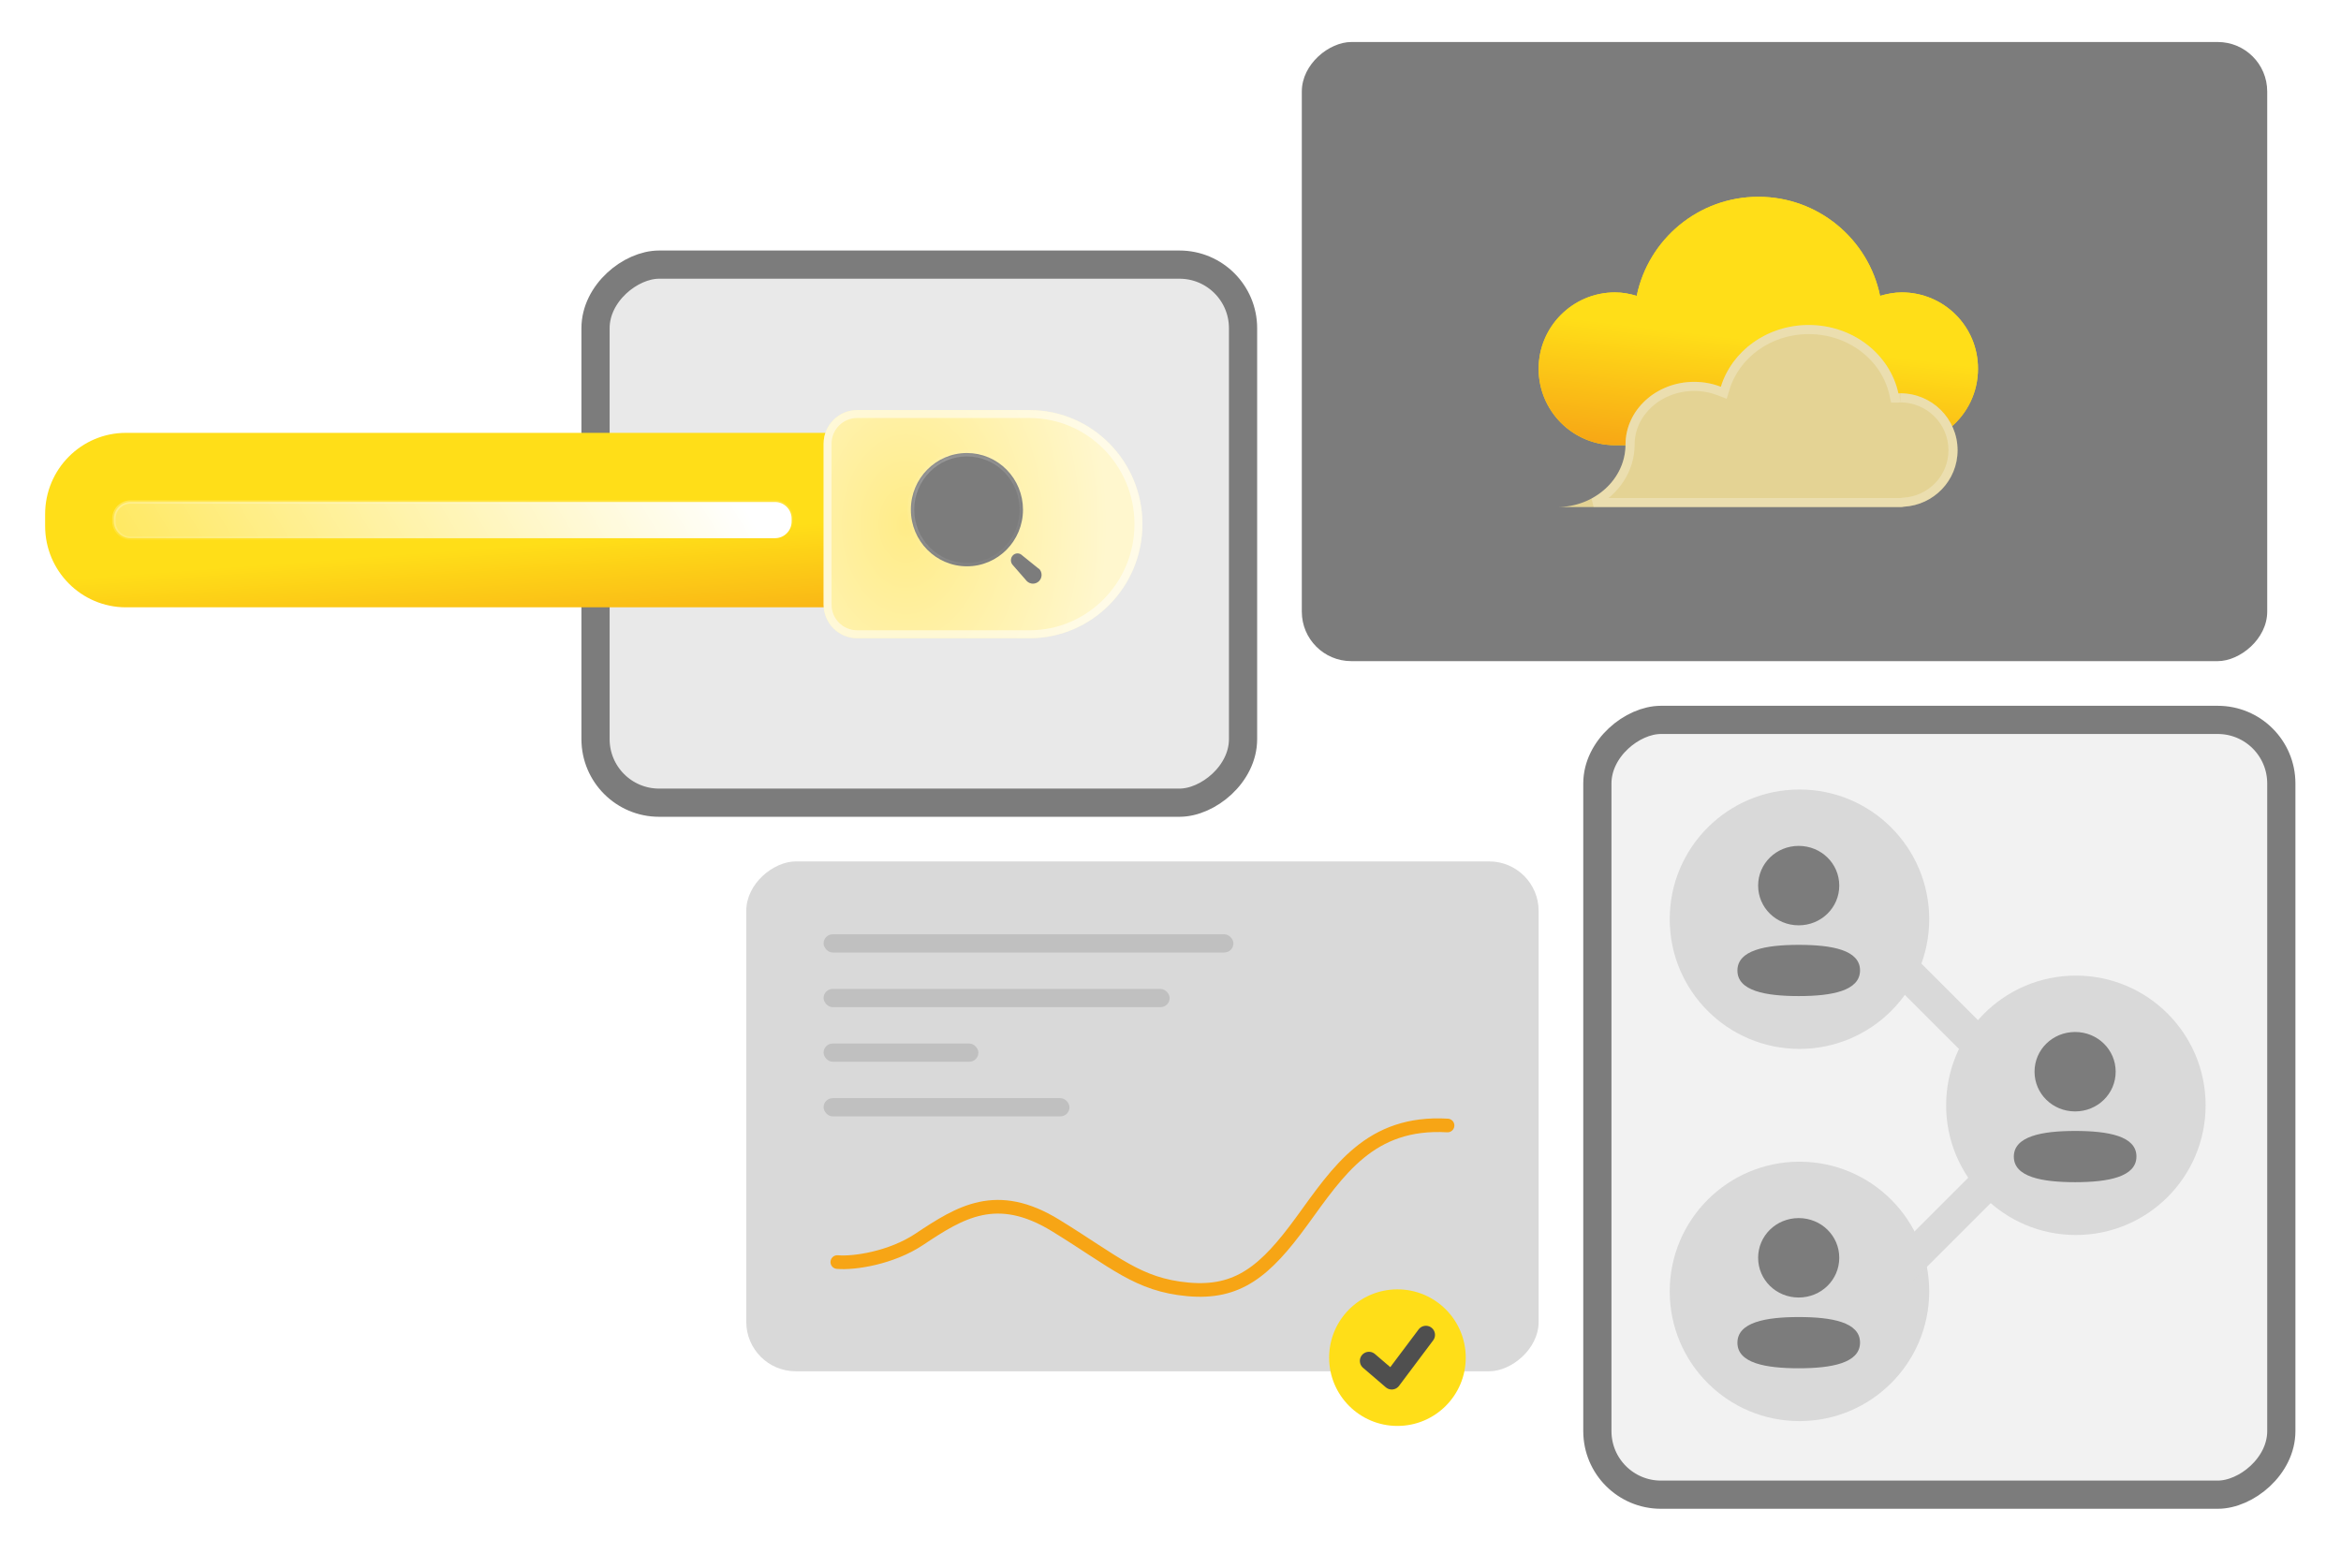 <svg width="415" height="278" viewBox="0 0 415 278" fill="none" xmlns="http://www.w3.org/2000/svg">
<rect x="220.361" y="46.924" width="95.415" height="114.789" rx="11.271" transform="rotate(90 220.361 46.924)" fill="#E9E9E9" stroke="#7C7C7C" stroke-width="5"/>
<rect x="404.42" y="127.656" width="137.393" height="121.248" rx="11.271" transform="rotate(90 404.42 127.656)" fill="#F2F2F2" stroke="#7C7C7C" stroke-width="5"/>
<rect x="401.92" y="7.449" width="109.789" height="171.142" rx="8.771" transform="rotate(90 401.92 7.449)" fill="#7C7C7C"/>
<rect x="272.76" y="152.752" width="90.415" height="140.466" rx="8.771" transform="rotate(90 272.76 152.752)" fill="#D9D9D9"/>
<path d="M337.132 51.851C335.792 51.851 334.516 52.109 333.289 52.465C331.223 42.438 322.359 34.898 311.719 34.898C301.079 34.898 292.215 42.438 290.148 52.465C288.921 52.093 287.646 51.851 286.306 51.851C278.814 51.851 272.76 57.922 272.76 65.397C272.76 72.889 278.83 78.943 286.306 78.943H288.905C288.938 78.604 288.954 78.281 288.954 77.942C288.954 71.936 292.845 76.877 299.4 76.877C301.031 76.877 307.666 77.393 309.087 77.942C310.992 71.743 313.979 76.877 321.196 76.877C328.865 76.877 334.274 66.059 335.727 72.84C335.84 72.84 343.106 82.285 339.764 75.262C344.123 75.262 344.446 71.888 345.77 75.811C348.757 73.325 350.646 69.579 350.646 65.397C350.678 57.922 344.623 51.851 337.132 51.851Z" fill="#FFDE18"/>
<path d="M337.132 51.851C335.792 51.851 334.516 52.109 333.289 52.465C331.223 42.438 322.359 34.898 311.719 34.898C301.079 34.898 292.215 42.438 290.148 52.465C288.921 52.093 287.646 51.851 286.306 51.851C278.814 51.851 272.76 57.922 272.76 65.397C272.76 72.889 278.83 78.943 286.306 78.943H288.905C288.938 78.604 288.954 78.281 288.954 77.942C288.954 71.936 292.845 76.877 299.4 76.877C301.031 76.877 307.666 77.393 309.087 77.942C310.992 71.743 313.979 76.877 321.196 76.877C328.865 76.877 334.274 66.059 335.727 72.84C335.84 72.84 343.106 82.285 339.764 75.262C344.123 75.262 344.446 71.888 345.77 75.811C348.757 73.325 350.646 69.579 350.646 65.397C350.678 57.922 344.623 51.851 337.132 51.851Z" fill="url(#paint0_linear_1271_42721)"/>
<rect x="146" y="185.047" width="27.447" height="3.229" rx="1.615" fill="#C0C0C0"/>
<rect x="146" y="165.676" width="72.655" height="3.229" rx="1.615" fill="#C0C0C0"/>
<rect x="146" y="194.734" width="43.593" height="3.229" rx="1.615" fill="#C0C0C0"/>
<rect x="146" y="175.365" width="61.353" height="3.229" rx="1.615" fill="#C0C0C0"/>
<path d="M148.438 223.799C151.398 224.068 158.014 223.066 162.968 219.763C170.234 214.919 176.692 210.883 187.187 217.341C197.681 223.799 201.718 227.835 210.598 228.642C219.478 229.45 224.321 225.413 230.78 216.533C237.238 207.653 242.889 198.773 256.612 199.58" stroke="#F7A515" stroke-width="2.422" stroke-linecap="round" stroke-linejoin="round"/>
<circle cx="247.73" cy="240.748" r="12.109" fill="#FFDE18"/>
<path d="M242.684 241.324L246.72 244.784L252.775 236.711" stroke="#4F4F4F" stroke-width="3.229" stroke-linecap="round" stroke-linejoin="round"/>
<g filter="url(#filter0_d_1271_42721)">
<path d="M347.029 78.095C347.029 72.526 342.489 67.996 336.873 67.996C336.757 67.996 336.657 68.029 336.541 68.029C335.05 61.109 328.506 55.887 320.637 55.887C313.231 55.887 307.002 60.516 305.064 66.843C303.606 66.282 302.015 65.969 300.342 65.969C293.616 65.969 288.165 70.945 288.165 77.074C288.165 83.202 282.715 88.178 275.988 88.178H300.359H304.418H336.906C337.121 88.178 337.32 88.161 337.502 88.112C342.804 87.815 347.029 83.466 347.029 78.095Z" fill="url(#paint1_linear_1271_42721)"/>
<path d="M335.752 68.199L335.89 68.836H336.542C336.663 68.836 336.77 68.82 336.821 68.812L336.829 68.81C336.859 68.806 336.873 68.804 336.878 68.803C336.884 68.802 336.879 68.803 336.873 68.803C342.047 68.803 346.221 72.976 346.221 78.095C346.221 83.029 342.34 87.033 337.457 87.306L337.373 87.311L337.291 87.333C337.205 87.356 337.085 87.371 336.906 87.371H304.418H300.359H282.515C286.36 85.317 288.972 81.5 288.972 77.074C288.972 71.459 293.99 66.777 300.342 66.777C301.914 66.777 303.406 67.071 304.774 67.596L305.582 67.907L305.836 67.079C307.664 61.112 313.564 56.694 320.637 56.694C328.155 56.694 334.347 61.679 335.752 68.199Z" stroke="white" stroke-opacity="0.25" stroke-width="1.615"/>
</g>
<path d="M181.651 107.695H22.336C14.418 107.695 8 101.242 8 93.281V91.17C8 83.209 14.418 76.756 22.336 76.756H181.651C189.568 76.756 195.987 83.209 195.987 91.17V93.281C195.986 101.242 189.568 107.695 181.651 107.695Z" fill="url(#paint2_linear_1271_42721)"/>
<g filter="url(#filter1_d_1271_42721)">
<path d="M202.52 92.222C202.52 97.807 200.277 102.862 196.655 106.523C193.034 110.184 188.032 112.451 182.505 112.451H151.956C148.671 112.451 146.008 109.787 146.008 106.502V77.949C146.008 74.663 148.671 72 151.956 72H182.505C193.558 72 202.52 81.05 202.52 92.222Z" fill="url(#paint3_radial_1271_42721)"/>
<path d="M201.817 92.222C201.817 97.615 199.652 102.495 196.156 106.029C192.66 109.563 187.835 111.748 182.505 111.748H151.956C149.059 111.748 146.711 109.399 146.711 106.502V77.949C146.711 75.052 149.059 72.703 151.956 72.703H182.505C193.163 72.703 201.817 81.432 201.817 92.222Z" stroke="white" stroke-opacity="0.53" stroke-width="1.406"/>
</g>
<path d="M23.144 89.016H23.144H137.39C137.777 89.016 138.161 89.093 138.519 89.242C138.877 89.391 139.203 89.61 139.477 89.886C139.751 90.161 139.968 90.489 140.117 90.849C140.265 91.21 140.342 91.596 140.342 91.986V92.465C140.342 92.856 140.265 93.242 140.117 93.603C139.968 93.963 139.751 94.29 139.477 94.566C139.202 94.842 138.877 95.061 138.519 95.21C138.161 95.359 137.777 95.436 137.389 95.435H23.144H23.144C22.757 95.436 22.373 95.359 22.015 95.21C21.657 95.061 21.331 94.842 21.057 94.566C20.783 94.29 20.565 93.963 20.417 93.603C20.268 93.242 20.192 92.856 20.192 92.465V92.465V91.986V91.986C20.192 91.596 20.268 91.21 20.417 90.849C20.565 90.489 20.783 90.161 21.057 89.885C21.331 89.61 21.657 89.391 22.015 89.242C22.373 89.093 22.757 89.016 23.144 89.016Z" fill="url(#paint4_linear_1271_42721)" stroke="url(#paint5_linear_1271_42721)" stroke-width="0.595"/>
<mask id="path-19-inside-1_1271_42721" fill="white">
<path fill-rule="evenodd" clip-rule="evenodd" d="M161.473 90.377C161.473 84.829 165.922 80.332 171.411 80.332C174.047 80.332 176.574 81.39 178.438 83.274C180.302 85.158 181.349 87.713 181.349 90.377C181.349 95.925 176.9 100.422 171.411 100.422C165.922 100.422 161.473 95.925 161.473 90.377ZM181.185 98.465L184.145 100.854H184.197C184.795 101.459 184.795 102.44 184.197 103.046C183.598 103.651 182.627 103.651 182.028 103.046L179.572 100.23C179.34 99.996 179.209 99.679 179.209 99.347C179.209 99.016 179.34 98.698 179.572 98.465C180.02 98.02 180.737 98.02 181.185 98.465Z"/>
</mask>
<path fill-rule="evenodd" clip-rule="evenodd" d="M161.473 90.377C161.473 84.829 165.922 80.332 171.411 80.332C174.047 80.332 176.574 81.39 178.438 83.274C180.302 85.158 181.349 87.713 181.349 90.377C181.349 95.925 176.9 100.422 171.411 100.422C165.922 100.422 161.473 95.925 161.473 90.377ZM181.185 98.465L184.145 100.854H184.197C184.795 101.459 184.795 102.44 184.197 103.046C183.598 103.651 182.627 103.651 182.028 103.046L179.572 100.23C179.34 99.996 179.209 99.679 179.209 99.347C179.209 99.016 179.34 98.698 179.572 98.465C180.02 98.02 180.737 98.02 181.185 98.465Z" fill="#7C7C7C"/>
<path d="M178.438 83.274L178.861 82.856L178.861 82.856L178.438 83.274ZM184.145 100.854L183.772 101.317L183.935 101.449H184.145V100.854ZM181.185 98.465L180.766 98.886L180.788 98.908L180.812 98.927L181.185 98.465ZM184.197 100.854L184.619 100.435L184.445 100.259H184.197V100.854ZM184.197 103.046L183.774 102.627L184.197 103.046ZM182.028 103.046L181.58 103.437L181.592 103.451L181.605 103.464L182.028 103.046ZM179.572 100.23L180.02 99.839L180.007 99.825L179.994 99.811L179.572 100.23ZM179.572 98.465L179.153 98.042L179.15 98.045L179.572 98.465ZM171.411 79.737C165.588 79.737 160.878 84.507 160.878 90.377H162.068C162.068 85.152 166.257 80.927 171.411 80.927V79.737ZM178.861 82.856C176.886 80.86 174.206 79.737 171.411 79.737V80.927C173.887 80.927 176.263 81.921 178.015 83.693L178.861 82.856ZM181.944 90.377C181.944 87.557 180.836 84.852 178.861 82.856L178.015 83.693C179.768 85.464 180.754 87.869 180.754 90.377H181.944ZM171.411 101.017C177.234 101.017 181.944 96.247 181.944 90.377H180.754C180.754 95.602 176.565 99.827 171.411 99.827V101.017ZM160.878 90.377C160.878 96.247 165.588 101.017 171.411 101.017V99.827C166.257 99.827 162.068 95.602 162.068 90.377H160.878ZM184.519 100.391L181.559 98.002L180.812 98.927L183.772 101.317L184.519 100.391ZM184.197 100.259H184.145V101.449H184.197V100.259ZM184.619 103.464C185.448 102.627 185.448 101.272 184.619 100.435L183.774 101.272C184.143 101.646 184.143 102.254 183.774 102.627L184.619 103.464ZM181.605 103.464C182.437 104.304 183.788 104.304 184.619 103.464L183.774 102.627C183.408 102.997 182.817 102.997 182.451 102.627L181.605 103.464ZM179.123 100.621L181.58 103.437L182.476 102.654L180.02 99.839L179.123 100.621ZM178.614 99.347C178.614 99.835 178.806 100.304 179.15 100.65L179.994 99.811C179.873 99.689 179.804 99.523 179.804 99.347H178.614ZM179.15 98.045C178.806 98.391 178.614 98.86 178.614 99.347H179.804C179.804 99.172 179.873 99.005 179.994 98.884L179.15 98.045ZM181.604 98.042C180.925 97.367 179.832 97.367 179.153 98.042L179.991 98.886C180.207 98.672 180.55 98.672 180.766 98.886L181.604 98.042Z" fill="url(#paint6_linear_1271_42721)" mask="url(#path-19-inside-1_1271_42721)"/>
<circle cx="319" cy="163" r="23" fill="#D9D9D9"/>
<g filter="url(#filter2_b_1271_42721)">
<path fill-rule="evenodd" clip-rule="evenodd" d="M311.672 157.042C311.672 160.952 314.872 164.085 318.864 164.085C322.854 164.085 326.055 160.952 326.055 157.042C326.055 153.133 322.854 150 318.864 150C314.872 150 311.672 153.133 311.672 157.042ZM329.736 172.073C329.736 168.454 324.73 167.549 318.869 167.549C312.975 167.549 308.001 168.485 308.001 172.107C308.001 175.726 313.007 176.632 318.869 176.632C324.762 176.632 329.736 175.695 329.736 172.073Z" fill="#7C7C7C"/>
</g>
<circle cx="368" cy="196" r="23" fill="#D9D9D9"/>
<g filter="url(#filter3_b_1271_42721)">
<path fill-rule="evenodd" clip-rule="evenodd" d="M360.672 190.042C360.672 193.952 363.872 197.085 367.864 197.085C371.854 197.085 375.055 193.952 375.055 190.042C375.055 186.133 371.854 183 367.864 183C363.872 183 360.672 186.133 360.672 190.042ZM378.736 205.073C378.736 201.454 373.73 200.549 367.869 200.549C361.975 200.549 357.001 201.485 357.001 205.107C357.001 208.726 362.007 209.632 367.869 209.632C373.762 209.632 378.736 208.695 378.736 205.073Z" fill="#7C7C7C"/>
</g>
<circle cx="319" cy="229" r="23" fill="#D9D9D9"/>
<g filter="url(#filter4_b_1271_42721)">
<path fill-rule="evenodd" clip-rule="evenodd" d="M311.672 223.042C311.672 226.952 314.872 230.085 318.864 230.085C322.854 230.085 326.055 226.952 326.055 223.042C326.055 219.133 322.854 216 318.864 216C314.872 216 311.672 219.133 311.672 223.042ZM329.736 238.073C329.736 234.454 324.73 233.549 318.869 233.549C312.975 233.549 308.001 234.485 308.001 238.107C308.001 241.726 313.007 242.632 318.869 242.632C324.762 242.632 329.736 241.695 329.736 238.073Z" fill="#7C7C7C"/>
</g>
<path d="M336 170.5L352 186.5" stroke="#D9D9D9" stroke-width="6" stroke-linecap="round" stroke-linejoin="round"/>
<path d="M337 225L353 209" stroke="#D9D9D9" stroke-width="6" stroke-linecap="round" stroke-linejoin="round"/>
<defs>
<filter id="filter0_d_1271_42721" x="269.015" y="50.657" width="84.988" height="46.238" filterUnits="userSpaceOnUse" color-interpolation-filters="sRGB">
<feFlood flood-opacity="0" result="BackgroundImageFix"/>
<feColorMatrix in="SourceAlpha" type="matrix" values="0 0 0 0 0 0 0 0 0 0 0 0 0 0 0 0 0 0 127 0" result="hardAlpha"/>
<feOffset dy="1.743"/>
<feGaussianBlur stdDeviation="3.487"/>
<feComposite in2="hardAlpha" operator="out"/>
<feColorMatrix type="matrix" values="0 0 0 0 0 0 0 0 0 0 0 0 0 0 0 0 0 0 0.15 0"/>
<feBlend mode="normal" in2="BackgroundImageFix" result="effect1_dropShadow_1271_42721"/>
<feBlend mode="normal" in="SourceGraphic" in2="effect1_dropShadow_1271_42721" result="shape"/>
</filter>
<filter id="filter1_d_1271_42721" x="143.123" y="69.836" width="62.282" height="46.221" filterUnits="userSpaceOnUse" color-interpolation-filters="sRGB">
<feFlood flood-opacity="0" result="BackgroundImageFix"/>
<feColorMatrix in="SourceAlpha" type="matrix" values="0 0 0 0 0 0 0 0 0 0 0 0 0 0 0 0 0 0 127 0" result="hardAlpha"/>
<feOffset dy="0.721"/>
<feGaussianBlur stdDeviation="1.443"/>
<feComposite in2="hardAlpha" operator="out"/>
<feColorMatrix type="matrix" values="0 0 0 0 0 0 0 0 0 0 0 0 0 0 0 0 0 0 0.25 0"/>
<feBlend mode="normal" in2="BackgroundImageFix" result="effect1_dropShadow_1271_42721"/>
<feBlend mode="normal" in="SourceGraphic" in2="effect1_dropShadow_1271_42721" result="shape"/>
</filter>
<filter id="filter2_b_1271_42721" x="296.525" y="138.525" width="44.685" height="49.58" filterUnits="userSpaceOnUse" color-interpolation-filters="sRGB">
<feFlood flood-opacity="0" result="BackgroundImageFix"/>
<feGaussianBlur in="BackgroundImageFix" stdDeviation="5.737"/>
<feComposite in2="SourceAlpha" operator="in" result="effect1_backgroundBlur_1271_42721"/>
<feBlend mode="normal" in="SourceGraphic" in2="effect1_backgroundBlur_1271_42721" result="shape"/>
</filter>
<filter id="filter3_b_1271_42721" x="345.525" y="171.525" width="44.685" height="49.58" filterUnits="userSpaceOnUse" color-interpolation-filters="sRGB">
<feFlood flood-opacity="0" result="BackgroundImageFix"/>
<feGaussianBlur in="BackgroundImageFix" stdDeviation="5.737"/>
<feComposite in2="SourceAlpha" operator="in" result="effect1_backgroundBlur_1271_42721"/>
<feBlend mode="normal" in="SourceGraphic" in2="effect1_backgroundBlur_1271_42721" result="shape"/>
</filter>
<filter id="filter4_b_1271_42721" x="296.525" y="204.525" width="44.685" height="49.58" filterUnits="userSpaceOnUse" color-interpolation-filters="sRGB">
<feFlood flood-opacity="0" result="BackgroundImageFix"/>
<feGaussianBlur in="BackgroundImageFix" stdDeviation="5.737"/>
<feComposite in2="SourceAlpha" operator="in" result="effect1_backgroundBlur_1271_42721"/>
<feBlend mode="normal" in="SourceGraphic" in2="effect1_backgroundBlur_1271_42721" result="shape"/>
</filter>
<linearGradient id="paint0_linear_1271_42721" x1="311.703" y1="34.898" x2="306.057" y2="82.132" gradientUnits="userSpaceOnUse">
<stop offset="0.532" stop-color="#FFDE18"/>
<stop offset="1" stop-color="#F7A515"/>
</linearGradient>
<linearGradient id="paint1_linear_1271_42721" x1="311.508" y1="55.887" x2="311.508" y2="88.178" gradientUnits="userSpaceOnUse">
<stop stop-color="#E4D394"/>
<stop offset="1" stop-color="#E4D394"/>
</linearGradient>
<linearGradient id="paint2_linear_1271_42721" x1="21.865" y1="76.756" x2="25.385" y2="123.794" gradientUnits="userSpaceOnUse">
<stop offset="0.532" stop-color="#FFDE18"/>
<stop offset="1" stop-color="#F7A515"/>
</linearGradient>
<radialGradient id="paint3_radial_1271_42721" cx="0" cy="0" r="1" gradientUnits="userSpaceOnUse" gradientTransform="translate(160.59 92.257) scale(35.696 49.87)">
<stop stop-color="#FFEC88"/>
<stop offset="1" stop-color="#FFF7CE"/>
</radialGradient>
<linearGradient id="paint4_linear_1271_42721" x1="132.078" y1="89.9" x2="33.22" y2="149.376" gradientUnits="userSpaceOnUse">
<stop stop-color="white"/>
<stop offset="1" stop-color="white" stop-opacity="0.2"/>
</linearGradient>
<linearGradient id="paint5_linear_1271_42721" x1="39.115" y1="89.536" x2="39.544" y2="98.67" gradientUnits="userSpaceOnUse">
<stop stop-color="white" stop-opacity="0.25"/>
<stop offset="1" stop-color="white" stop-opacity="0"/>
</linearGradient>
<linearGradient id="paint6_linear_1271_42721" x1="165.161" y1="83.031" x2="179.939" y2="101.338" gradientUnits="userSpaceOnUse">
<stop stop-color="white" stop-opacity="0.25"/>
<stop offset="1" stop-color="white" stop-opacity="0"/>
</linearGradient>
</defs>
</svg>
